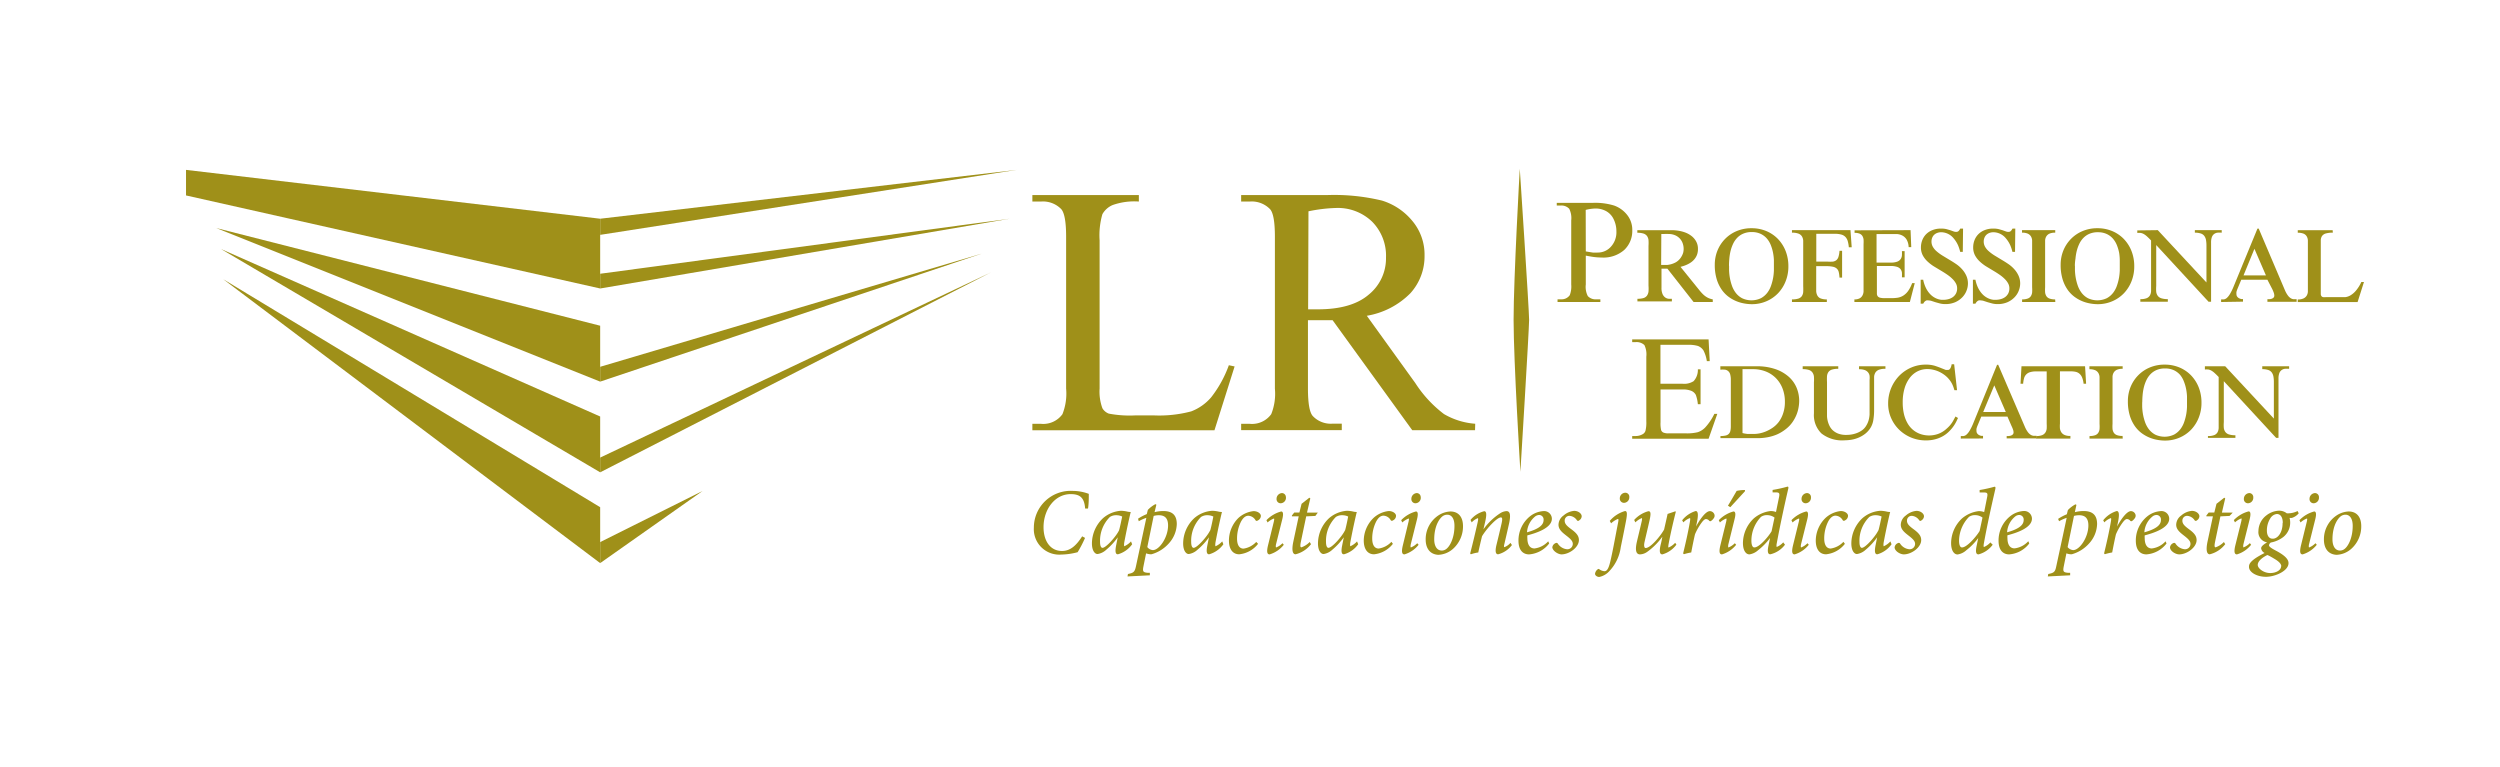 <svg id="Capa_1" data-name="Capa 1" xmlns="http://www.w3.org/2000/svg" viewBox="0 0 286.67 88"><defs><style>.cls-1{fill:#9f9019;}</style></defs><title>LOGO LR dorado</title><polygon class="cls-1" points="21.33 19.48 68.82 25.08 68.82 33.08 21.33 22.41 21.33 19.48"/><polygon class="cls-1" points="24.8 26.15 68.82 37.35 68.82 43.76 24.8 26.15"/><polygon class="cls-1" points="25.33 28.55 68.82 47.76 68.82 54.16 25.33 28.55"/><polygon class="cls-1" points="25.6 32.02 68.82 58.16 68.82 64.57 25.6 32.02"/><polygon class="cls-1" points="68.82 25.08 116.58 19.48 68.82 26.93 68.82 25.08"/><polygon class="cls-1" points="68.82 31.39 115.78 25.08 68.82 33.08 68.82 31.39"/><polygon class="cls-1" points="68.82 42.06 112.58 29.08 68.82 43.76 68.82 42.06"/><polygon class="cls-1" points="68.82 52.47 113.65 31.22 68.82 54.16 68.82 52.47"/><polygon class="cls-1" points="68.82 62.16 80.56 56.3 68.82 64.57 68.82 62.16"/><path class="cls-1" d="M140.91,41.88l.66.14-2.31,7.32H118.38V48.6h1a2.71,2.71,0,0,0,2.45-1.11,6.42,6.42,0,0,0,.42-2.94V27.14q0-2.52-.56-3.16a2.92,2.92,0,0,0-2.31-.87h-1v-.74h12.21v.74a7.45,7.45,0,0,0-3,.4,2.43,2.43,0,0,0-1.18,1.05,8.67,8.67,0,0,0-.32,3V44.54a5.5,5.5,0,0,0,.32,2.27,1.42,1.42,0,0,0,.74.62,12.88,12.88,0,0,0,3.1.2h2a14.26,14.26,0,0,0,4.35-.46,5.68,5.68,0,0,0,2.29-1.62A13.3,13.3,0,0,0,140.91,41.88Z"/><path class="cls-1" d="M169.14,49.33h-7.2l-9.13-12.61q-1,0-1.65,0h-.56l-.62,0v7.83q0,2.55.56,3.16a2.83,2.83,0,0,0,2.27.87h1.05v.74H142.32V48.6h1a2.71,2.71,0,0,0,2.45-1.11,6.28,6.28,0,0,0,.42-2.92V27.14q0-2.55-.56-3.16a2.92,2.92,0,0,0-2.31-.87h-1v-.74h9.82a23.36,23.36,0,0,1,6.33.63,7.25,7.25,0,0,1,3.46,2.31,6,6,0,0,1,1.42,4,6.29,6.29,0,0,1-1.62,4.31,9.15,9.15,0,0,1-5,2.59l5.57,7.73a13.84,13.84,0,0,0,3.28,3.54,8.26,8.26,0,0,0,3.58,1.11ZM150,35.47h1.11q3.86,0,5.82-1.67a5.35,5.35,0,0,0,2-4.26,5.55,5.55,0,0,0-1.58-4.11,5.66,5.66,0,0,0-4.19-1.58,17.55,17.55,0,0,0-3.12.38Z"/><path class="cls-1" d="M181.84,29.31v3.31a2.32,2.32,0,0,0,.23,1.33,1.21,1.21,0,0,0,1,.37h.44v.31H178.6v-.31H179a1.14,1.14,0,0,0,1-.47,2.77,2.77,0,0,0,.17-1.23V25.27a2.39,2.39,0,0,0-.23-1.33,1.23,1.23,0,0,0-1-.37h-.43v-.31h4.17a7.39,7.39,0,0,1,2.41.31,3.31,3.31,0,0,1,1.48,1.06,2.73,2.73,0,0,1,.6,1.77,3,3,0,0,1-.92,2.26,3.62,3.62,0,0,1-2.59.87,7.27,7.27,0,0,1-.89-.06Q182.38,29.42,181.84,29.31Zm0-.48.79.13a4.94,4.94,0,0,0,.59,0,2,2,0,0,0,1.5-.67,2.45,2.45,0,0,0,.63-1.75,3.15,3.15,0,0,0-.3-1.37,2.08,2.08,0,0,0-.86-.95,2.5,2.5,0,0,0-1.26-.31,5,5,0,0,0-1.1.16Z"/><path class="cls-1" d="M194.2,34.63l-3-3.82h-.68V33a1.74,1.74,0,0,0,.13.74.94.94,0,0,0,.31.38.83.83,0,0,0,.39.14l.36,0v.3h-3.95v-.3a2.34,2.34,0,0,0,.69-.08.78.78,0,0,0,.4-.27,1.05,1.05,0,0,0,.18-.47,4.42,4.42,0,0,0,0-.69V28.2a4.83,4.83,0,0,0,0-.68,1,1,0,0,0-.18-.47.81.81,0,0,0-.4-.27,2.28,2.28,0,0,0-.7-.09v-.29h3.59l.59,0a5,5,0,0,1,.66.08,4,4,0,0,1,.68.19,2.76,2.76,0,0,1,.65.36,2,2,0,0,1,.56.63,1.73,1.73,0,0,1,.22.88,1.87,1.87,0,0,1-.11.68,1.76,1.76,0,0,1-.3.51,2,2,0,0,1-.41.37,3.06,3.06,0,0,1-.45.25,3.62,3.62,0,0,1-.42.16l-.31.09,2.15,2.66q.19.24.37.42a2.46,2.46,0,0,0,.36.31,2,2,0,0,0,.38.21,2.46,2.46,0,0,0,.44.13v.3Zm-3.72-4.25.33,0,.38,0a2.87,2.87,0,0,0,.42-.08,2.64,2.64,0,0,0,.47-.18,1.65,1.65,0,0,0,.43-.31,1.75,1.75,0,0,0,.3-.39A1.9,1.9,0,0,0,193,29a1.8,1.8,0,0,0,.06-.44,1.92,1.92,0,0,0-.12-.69,1.58,1.58,0,0,0-.35-.55,1.6,1.6,0,0,0-.55-.36,1.91,1.91,0,0,0-.72-.13,3.56,3.56,0,0,0-.46,0l-.36,0Z"/><path class="cls-1" d="M196.63,30.36a4.3,4.3,0,0,1,.31-1.63,4.09,4.09,0,0,1,.87-1.33,4,4,0,0,1,1.33-.9,4.3,4.3,0,0,1,1.69-.33,4.35,4.35,0,0,1,1.72.33,4,4,0,0,1,1.34.92,4.2,4.2,0,0,1,.87,1.38,4.74,4.74,0,0,1,.31,1.74,4.56,4.56,0,0,1-.31,1.7,4.23,4.23,0,0,1-.87,1.38,4.05,4.05,0,0,1-1.33.92,4.18,4.18,0,0,1-1.69.34,4.94,4.94,0,0,1-.9-.09,4.3,4.3,0,0,1-.95-.29,4.16,4.16,0,0,1-.9-.54,3.57,3.57,0,0,1-.76-.84,4.26,4.26,0,0,1-.53-1.18A5.61,5.61,0,0,1,196.63,30.36Zm1.64.12q0,.17,0,.52a6.42,6.42,0,0,0,.08.8,5.79,5.79,0,0,0,.23.91,3,3,0,0,0,.44.85,2.27,2.27,0,0,0,.73.63,2.52,2.52,0,0,0,2.18,0,2.32,2.32,0,0,0,.73-.63,2.92,2.92,0,0,0,.44-.85,5.82,5.82,0,0,0,.23-.9,6.38,6.38,0,0,0,.08-.79q0-.35,0-.52c0-.19,0-.42,0-.69a6,6,0,0,0-.1-.83,4.83,4.83,0,0,0-.25-.86,2.71,2.71,0,0,0-.45-.76,2.18,2.18,0,0,0-.71-.54,2.32,2.32,0,0,0-1-.21,2.4,2.4,0,0,0-1,.18,2.11,2.11,0,0,0-.7.48,2.59,2.59,0,0,0-.47.69,4.26,4.26,0,0,0-.29.82,5.84,5.84,0,0,0-.14.87Q198.26,30.09,198.26,30.48Z"/><path class="cls-1" d="M212.33,28.35H212a3.62,3.62,0,0,0-.12-.69,1.16,1.16,0,0,0-.26-.48,1,1,0,0,0-.47-.28,2.66,2.66,0,0,0-.75-.09h-2.13V30h1.32a4.25,4.25,0,0,0,.57,0,.83.83,0,0,0,.4-.16.78.78,0,0,0,.25-.38,2.89,2.89,0,0,0,.12-.7h.3v3.07h-.3a3.43,3.43,0,0,0-.08-.61.81.81,0,0,0-.22-.41.93.93,0,0,0-.44-.22,3.36,3.36,0,0,0-.75-.07h-1.18V32.7q0,.39,0,.69a1.24,1.24,0,0,0,.14.51.74.74,0,0,0,.37.32,1.85,1.85,0,0,0,.71.11v.3h-4v-.3a2.31,2.31,0,0,0,.73-.09.79.79,0,0,0,.4-.28,1,1,0,0,0,.16-.47,6.5,6.5,0,0,0,0-.67V28.2q0-.34,0-.62a1.08,1.08,0,0,0-.15-.48.8.8,0,0,0-.39-.31,2.07,2.07,0,0,0-.75-.11v-.29h6.71Z"/><path class="cls-1" d="M219.08,26.39l.08,1.95h-.3a1.85,1.85,0,0,0-.24-.88,1.27,1.27,0,0,0-.48-.45,1.6,1.6,0,0,0-.6-.17l-.61,0h-1.75v3.27h1.63a2,2,0,0,0,.75-.11.84.84,0,0,0,.39-.3.86.86,0,0,0,.14-.42,4.53,4.53,0,0,0,0-.48h.31v3h-.31a4.9,4.9,0,0,0,0-.54.83.83,0,0,0-.17-.41.86.86,0,0,0-.42-.26,2.47,2.47,0,0,0-.75-.09h-1.53v2.76q0,.25,0,.43a.52.52,0,0,0,.1.29.5.5,0,0,0,.28.16,2.18,2.18,0,0,0,.53.05h.69a5,5,0,0,0,.77-.05,1.76,1.76,0,0,0,.65-.24,2,2,0,0,0,.55-.52,3.74,3.74,0,0,0,.47-.91h.3L219,34.63h-6.36v-.3a1.2,1.2,0,0,0,.62-.13.82.82,0,0,0,.31-.33,1.12,1.12,0,0,0,.12-.44q0-.24,0-.46V28a4.46,4.46,0,0,0,0-.54,1,1,0,0,0-.14-.41.7.7,0,0,0-.32-.26,1.47,1.47,0,0,0-.57-.09v-.29Z"/><path class="cls-1" d="M225.07,28.88h-.3a4.64,4.64,0,0,0-.24-.74,3.31,3.31,0,0,0-.51-.81,1.87,1.87,0,0,0-1.42-.7,1.28,1.28,0,0,0-.49.09,1.05,1.05,0,0,0-.35.23,1,1,0,0,0-.21.34,1.15,1.15,0,0,0-.07.4,1.22,1.22,0,0,0,.15.6,1.94,1.94,0,0,0,.42.51,5,5,0,0,0,.66.49l.86.52q.39.23.77.49a3.82,3.82,0,0,1,.67.6,2.87,2.87,0,0,1,.47.73,2.18,2.18,0,0,1,.18.89,2.31,2.31,0,0,1-.15.78,2.23,2.23,0,0,1-.47.76,2.54,2.54,0,0,1-.81.58,2.78,2.78,0,0,1-1.18.23,2.46,2.46,0,0,1-.59-.07l-.51-.14-.43-.14a1.15,1.15,0,0,0-.36-.07.63.63,0,0,0-.26,0,.65.65,0,0,0-.29.24l-.08.13h-.29V32.08h.29a3.76,3.76,0,0,0,.34,1,2.88,2.88,0,0,0,.45.64,2.14,2.14,0,0,0,.49.39,2.07,2.07,0,0,0,.46.2,2,2,0,0,0,.37.07h.2a2.2,2.2,0,0,0,.59-.08,1.53,1.53,0,0,0,.51-.24,1.21,1.21,0,0,0,.35-.41,1.22,1.22,0,0,0,.13-.59,1.15,1.15,0,0,0-.13-.54,2.13,2.13,0,0,0-.37-.5,4.13,4.13,0,0,0-.58-.49q-.34-.24-.78-.5l-.83-.5a4.7,4.7,0,0,1-.73-.57,2.68,2.68,0,0,1-.53-.7,1.94,1.94,0,0,1-.2-.9,2.28,2.28,0,0,1,.15-.81,2,2,0,0,1,.44-.69,2.09,2.09,0,0,1,.72-.47,2.64,2.64,0,0,1,1-.18,2.7,2.7,0,0,1,.6.06l.46.13.36.13a.87.87,0,0,0,.3.06.4.4,0,0,0,.29-.1,1.12,1.12,0,0,0,.19-.28h.32Z"/><path class="cls-1" d="M231.06,28.88h-.3a4.64,4.64,0,0,0-.24-.74,3.31,3.31,0,0,0-.51-.81,1.87,1.87,0,0,0-1.42-.7,1.28,1.28,0,0,0-.49.09,1.05,1.05,0,0,0-.35.23,1,1,0,0,0-.21.34,1.15,1.15,0,0,0-.07.4,1.22,1.22,0,0,0,.15.6,1.94,1.94,0,0,0,.42.51,5,5,0,0,0,.66.49l.86.52q.39.23.77.49a3.82,3.82,0,0,1,.67.6,2.87,2.87,0,0,1,.47.73,2.18,2.18,0,0,1,.18.89,2.31,2.31,0,0,1-.15.78,2.23,2.23,0,0,1-.47.76,2.54,2.54,0,0,1-.81.58,2.78,2.78,0,0,1-1.18.23,2.46,2.46,0,0,1-.59-.07l-.51-.14-.43-.14a1.15,1.15,0,0,0-.36-.07.63.63,0,0,0-.26,0,.65.65,0,0,0-.29.24l-.08.13h-.29V32.08h.29a3.76,3.76,0,0,0,.34,1,2.88,2.88,0,0,0,.45.64,2.14,2.14,0,0,0,.49.39,2.07,2.07,0,0,0,.46.2,2,2,0,0,0,.37.07h.2a2.2,2.2,0,0,0,.59-.08,1.53,1.53,0,0,0,.51-.24,1.21,1.21,0,0,0,.35-.41,1.22,1.22,0,0,0,.13-.59,1.15,1.15,0,0,0-.13-.54,2.13,2.13,0,0,0-.37-.5,4.13,4.13,0,0,0-.58-.49q-.34-.24-.78-.5l-.83-.5a4.7,4.7,0,0,1-.73-.57,2.68,2.68,0,0,1-.53-.7,1.94,1.94,0,0,1-.2-.9,2.28,2.28,0,0,1,.15-.81,2,2,0,0,1,.44-.69,2.09,2.09,0,0,1,.72-.47,2.64,2.64,0,0,1,1-.18,2.7,2.7,0,0,1,.6.06l.46.13.36.13a.87.87,0,0,0,.3.06.4.4,0,0,0,.29-.1,1.12,1.12,0,0,0,.19-.28h.32Z"/><path class="cls-1" d="M235.68,34.63h-3.81v-.3a1.82,1.82,0,0,0,.63-.09.73.73,0,0,0,.36-.26,1,1,0,0,0,.16-.44,4.2,4.2,0,0,0,0-.6V28.09c0-.18,0-.35,0-.52a1,1,0,0,0-.13-.45.82.82,0,0,0-.35-.32,1.55,1.55,0,0,0-.68-.12v-.29h3.81v.29a1.55,1.55,0,0,0-.68.12.82.82,0,0,0-.35.32,1,1,0,0,0-.13.45c0,.17,0,.34,0,.52v4.85a4.2,4.2,0,0,0,0,.6,1,1,0,0,0,.16.44.73.73,0,0,0,.36.26,1.82,1.82,0,0,0,.63.09Z"/><path class="cls-1" d="M236.29,30.36a4.3,4.3,0,0,1,.31-1.63,4.09,4.09,0,0,1,.87-1.33,4,4,0,0,1,1.33-.9,4.3,4.3,0,0,1,1.69-.33,4.35,4.35,0,0,1,1.72.33,4,4,0,0,1,1.34.92,4.2,4.2,0,0,1,.87,1.38,4.74,4.74,0,0,1,.31,1.74,4.56,4.56,0,0,1-.31,1.7,4.23,4.23,0,0,1-.87,1.38,4.05,4.05,0,0,1-1.33.92,4.18,4.18,0,0,1-1.69.34,4.94,4.94,0,0,1-.9-.09,4.3,4.3,0,0,1-.95-.29,4.16,4.16,0,0,1-.9-.54,3.57,3.57,0,0,1-.76-.84,4.26,4.26,0,0,1-.53-1.18A5.61,5.61,0,0,1,236.29,30.36Zm1.64.12q0,.17,0,.52a6.42,6.42,0,0,0,.08.8,5.79,5.79,0,0,0,.23.91,3,3,0,0,0,.44.85,2.27,2.27,0,0,0,.73.63,2.52,2.52,0,0,0,2.18,0,2.32,2.32,0,0,0,.73-.63,2.92,2.92,0,0,0,.44-.85,5.82,5.82,0,0,0,.23-.9,6.38,6.38,0,0,0,.08-.79q0-.35,0-.52c0-.19,0-.42,0-.69A6,6,0,0,0,243,29a4.83,4.83,0,0,0-.25-.86,2.71,2.71,0,0,0-.45-.76,2.18,2.18,0,0,0-.71-.54,2.32,2.32,0,0,0-1-.21,2.4,2.4,0,0,0-1,.18,2.11,2.11,0,0,0-.7.48,2.59,2.59,0,0,0-.47.69,4.26,4.26,0,0,0-.29.82,5.84,5.84,0,0,0-.14.87Q237.92,30.09,237.92,30.48Z"/><path class="cls-1" d="M247.43,26.39l5.58,6V28.22a3.79,3.79,0,0,0-.05-.69,1.13,1.13,0,0,0-.2-.48.82.82,0,0,0-.41-.28,2.18,2.18,0,0,0-.67-.09v-.29h3.08v.29a3.42,3.42,0,0,0-.49,0,.82.82,0,0,0-.39.16.78.78,0,0,0-.25.35,1.77,1.77,0,0,0-.09.62v6.79h-.29l-6-6.5v4.69a4.29,4.29,0,0,0,0,.68,1,1,0,0,0,.19.47.83.83,0,0,0,.42.27,2.38,2.38,0,0,0,.72.09v.3h-3.15v-.3a1.84,1.84,0,0,0,.73-.11.77.77,0,0,0,.37-.32,1.13,1.13,0,0,0,.13-.5c0-.2,0-.42,0-.67V27.57q-.28-.29-.48-.47a2.08,2.08,0,0,0-.37-.27,1.14,1.14,0,0,0-.34-.12,2.32,2.32,0,0,0-.39,0v-.29Z"/><path class="cls-1" d="M254.69,34.63v-.3l.33,0a.71.71,0,0,0,.33-.17,1.9,1.9,0,0,0,.35-.44,6,6,0,0,0,.41-.83l2.75-6.68H259L262,33.26a3.07,3.07,0,0,0,.33.6,1.27,1.27,0,0,0,.32.32.8.8,0,0,0,.34.13l.36,0v.3H260v-.3h.22a1.16,1.16,0,0,0,.26-.05.58.58,0,0,0,.22-.13.32.32,0,0,0,.09-.24,1,1,0,0,0-.06-.32q-.06-.18-.18-.43L260,32.08h-3l-.44,1.06a2.54,2.54,0,0,0-.11.33,1.14,1.14,0,0,0,0,.27.44.44,0,0,0,.09.28.61.61,0,0,0,.21.18,1.16,1.16,0,0,0,.25.09l.2,0v.3Zm2.57-3.05h2.57l-1.32-3.05Z"/><path class="cls-1" d="M267.5,26.68a2.83,2.83,0,0,0-.8.09.8.8,0,0,0-.42.27.89.89,0,0,0-.16.47q0,.28,0,.68v5.21c0,.13,0,.24,0,.33a.42.42,0,0,0,.07.22.33.33,0,0,0,.18.12,1.23,1.23,0,0,0,.35,0h1.76l.47,0a1.52,1.52,0,0,0,.57-.2,2.44,2.44,0,0,0,.62-.53,4.38,4.38,0,0,0,.63-1h.3l-.73,2.3h-6.86v-.3a1.5,1.5,0,0,0,.68-.13.85.85,0,0,0,.35-.32,1,1,0,0,0,.13-.44c0-.16,0-.33,0-.49V28.09q0-.28,0-.53a1,1,0,0,0-.13-.45.77.77,0,0,0-.35-.31,1.64,1.64,0,0,0-.68-.11v-.29h4Z"/><path class="cls-1" d="M190.4,39.54V44h2.5a2,2,0,0,0,1.3-.29,1.89,1.89,0,0,0,.49-1.36H195v4h-.31a4.33,4.33,0,0,0-.23-1.06,1.05,1.05,0,0,0-.49-.46,2.53,2.53,0,0,0-1.06-.17h-2.5v3.75a3.45,3.45,0,0,0,.07.92.52.52,0,0,0,.23.26,1.42,1.42,0,0,0,.64.1h1.93a5.22,5.22,0,0,0,1.4-.13,2.09,2.09,0,0,0,.84-.53,6.46,6.46,0,0,0,1.06-1.57h.34l-1,2.85h-8.76V50h.4a1.59,1.59,0,0,0,.76-.19.7.7,0,0,0,.36-.4,3.94,3.94,0,0,0,.1-1.1V40.9a2.45,2.45,0,0,0-.22-1.33,1.3,1.3,0,0,0-1-.34h-.4v-.31h8.76l.13,2.49h-.33a3.92,3.92,0,0,0-.39-1.23,1.34,1.34,0,0,0-.63-.51,3.8,3.8,0,0,0-1.18-.13Z"/><path class="cls-1" d="M201.41,42a6.45,6.45,0,0,1,2.18.33,4.5,4.5,0,0,1,1.53.88,3.48,3.48,0,0,1,.9,1.27,3.91,3.91,0,0,1,.29,1.5,4.58,4.58,0,0,1-.07.73,4,4,0,0,1-.24.85,4.31,4.31,0,0,1-.47.86,3.63,3.63,0,0,1-.75.78,4.67,4.67,0,0,1-1,.61,5.11,5.11,0,0,1-1,.31,6.29,6.29,0,0,1-1,.12l-1,0h-3.5V50a2.55,2.55,0,0,0,.6-.06.74.74,0,0,0,.36-.19.73.73,0,0,0,.18-.35,2.37,2.37,0,0,0,.05-.53V43.55a2.31,2.31,0,0,0-.07-.61.72.72,0,0,0-.59-.55,2.79,2.79,0,0,0-.54,0V42Zm-1.6,7.66.23.05.33.05.38,0h.39a3.46,3.46,0,0,0,.59-.06,3.68,3.68,0,0,0,.74-.22,4.41,4.41,0,0,0,.78-.42,3.06,3.06,0,0,0,.71-.67,3.37,3.37,0,0,0,.51-1,3.89,3.89,0,0,0,.2-1.3,4.16,4.16,0,0,0-.28-1.57,3.47,3.47,0,0,0-.77-1.18,3.35,3.35,0,0,0-1.16-.75,4,4,0,0,0-1.46-.26h-.29l-.34,0-.32,0-.24,0Z"/><path class="cls-1" d="M216.2,42v.29a2,2,0,0,0-.75.11.84.84,0,0,0-.4.32,1.08,1.08,0,0,0-.15.49q0,.28,0,.62v3.27a6.75,6.75,0,0,1-.08,1,2.48,2.48,0,0,1-.27.85,2.62,2.62,0,0,1-.66.78,3.36,3.36,0,0,1-.81.47,3.61,3.61,0,0,1-.83.23,5.44,5.44,0,0,1-.75.06,3.84,3.84,0,0,1-2.63-.78,2.94,2.94,0,0,1-.87-2.31V43.87a5,5,0,0,0,0-.69,1,1,0,0,0-.18-.48.79.79,0,0,0-.4-.28,2.31,2.31,0,0,0-.71-.09V42h4.08v.29a2.35,2.35,0,0,0-.72.09.78.78,0,0,0-.4.27,1,1,0,0,0-.17.47,6.27,6.27,0,0,0,0,.7v3.56q0,.11,0,.34a2.75,2.75,0,0,0,.07.51,2.83,2.83,0,0,0,.2.57,1.76,1.76,0,0,0,.38.53,2,2,0,0,0,.63.39,2.52,2.52,0,0,0,.94.15,3.58,3.58,0,0,0,.6-.05,3.28,3.28,0,0,0,.62-.17,2.57,2.57,0,0,0,.56-.3,1.66,1.66,0,0,0,.44-.45,2.51,2.51,0,0,0,.38-.91,3.29,3.29,0,0,0,.06-.46q0-.23,0-.47V43.57a2.5,2.5,0,0,0,0-.49.86.86,0,0,0-.18-.39.91.91,0,0,0-.38-.26,1.86,1.86,0,0,0-.65-.09V42Z"/><path class="cls-1" d="M224.41,44.74h-.3L224,44.4a3.31,3.31,0,0,0-.15-.36,2.94,2.94,0,0,0-.22-.37,3.32,3.32,0,0,0-.31-.37,3.2,3.2,0,0,0-.5-.41,3.5,3.5,0,0,0-.57-.31,3.39,3.39,0,0,0-.61-.19,2.88,2.88,0,0,0-.61-.07,2.52,2.52,0,0,0-1.15.26,2.6,2.6,0,0,0-.9.76,3.7,3.7,0,0,0-.59,1.2,5.55,5.55,0,0,0-.21,1.58,5.8,5.8,0,0,0,.15,1.39,4,4,0,0,0,.39,1,2.71,2.71,0,0,0,.55.7,2.72,2.72,0,0,0,1.31.66,3.08,3.08,0,0,0,1.62-.1,2.86,2.86,0,0,0,1-.6,4,4,0,0,0,.35-.34,3.41,3.41,0,0,0,.26-.33,3.21,3.21,0,0,0,.21-.35l.21-.39.29.17-.18.38a4.2,4.2,0,0,1-.31.53,4.5,4.5,0,0,1-.48.58,3.42,3.42,0,0,1-.67.54,3.63,3.63,0,0,1-.9.39,4.08,4.08,0,0,1-1.16.15,4.36,4.36,0,0,1-3-1.18,4.23,4.23,0,0,1-.95-1.34,4.07,4.07,0,0,1-.36-1.71,4.54,4.54,0,0,1,1.27-3.18,4.29,4.29,0,0,1,1.37-.94,4.1,4.1,0,0,1,1.66-.34,3.49,3.49,0,0,1,1.07.14q.42.14.71.26l.33.13.2.08.12,0h.08l.1,0a.34.34,0,0,0,.14-.08.6.6,0,0,0,.13-.2,1.31,1.31,0,0,0,.1-.37h.29Z"/><path class="cls-1" d="M224.84,50.29V50l.33,0a.71.71,0,0,0,.33-.17,1.9,1.9,0,0,0,.35-.44,6,6,0,0,0,.41-.83L229,41.83h.13l3.05,7.09a3.07,3.07,0,0,0,.33.6,1.27,1.27,0,0,0,.32.32.8.8,0,0,0,.34.13l.36,0v.3h-3.43V50h.22a1.16,1.16,0,0,0,.26-.05.58.58,0,0,0,.22-.13.32.32,0,0,0,.09-.24,1,1,0,0,0-.06-.32q-.06-.18-.18-.43l-.46-1.06h-3l-.44,1.06a2.54,2.54,0,0,0-.11.33,1.14,1.14,0,0,0,0,.27.44.44,0,0,0,.09.28.61.61,0,0,0,.21.18,1.16,1.16,0,0,0,.25.09l.2,0v.3Zm2.57-3.05H230l-1.32-3.05Z"/><path class="cls-1" d="M239.09,42l.12,2h-.29a2.46,2.46,0,0,0-.18-.74,1.12,1.12,0,0,0-.32-.43,1,1,0,0,0-.44-.2,2.68,2.68,0,0,0-.53-.05h-1.24v6a3.32,3.32,0,0,0,0,.57,1.1,1.1,0,0,0,.18.45.88.88,0,0,0,.38.29,1.63,1.63,0,0,0,.64.1v.3h-3.92V50a1.77,1.77,0,0,0,.67-.1.81.81,0,0,0,.37-.29,1,1,0,0,0,.16-.45,4.62,4.62,0,0,0,0-.57v-6h-1.22a2.22,2.22,0,0,0-.7.09,1,1,0,0,0-.44.27,1,1,0,0,0-.24.44,3.24,3.24,0,0,0-.1.61h-.3l.11-2Z"/><path class="cls-1" d="M243.41,50.29h-3.81V50a1.82,1.82,0,0,0,.63-.09.73.73,0,0,0,.36-.26,1,1,0,0,0,.16-.44,4.2,4.2,0,0,0,0-.6V43.75c0-.18,0-.35,0-.52a1,1,0,0,0-.13-.45.82.82,0,0,0-.35-.32,1.55,1.55,0,0,0-.68-.12V42h3.81v.29a1.55,1.55,0,0,0-.68.12.82.82,0,0,0-.35.32,1,1,0,0,0-.13.45c0,.17,0,.34,0,.52V48.6a4.2,4.2,0,0,0,0,.6,1,1,0,0,0,.16.44.73.73,0,0,0,.36.26,1.82,1.82,0,0,0,.63.09Z"/><path class="cls-1" d="M244,46a4.3,4.3,0,0,1,.31-1.63,4.09,4.09,0,0,1,.87-1.33,4,4,0,0,1,1.33-.9,4.3,4.3,0,0,1,1.69-.33,4.35,4.35,0,0,1,1.72.33,4,4,0,0,1,1.34.92,4.2,4.2,0,0,1,.87,1.38,4.74,4.74,0,0,1,.31,1.74,4.56,4.56,0,0,1-.31,1.7,4.23,4.23,0,0,1-.87,1.38,4.05,4.05,0,0,1-1.33.92,4.18,4.18,0,0,1-1.69.34,4.94,4.94,0,0,1-.9-.09,4.3,4.3,0,0,1-.95-.29,4.16,4.16,0,0,1-.9-.54,3.57,3.57,0,0,1-.76-.84,4.26,4.26,0,0,1-.53-1.18A5.61,5.61,0,0,1,244,46Zm1.64.12q0,.17,0,.52a6.42,6.42,0,0,0,.08.8,5.79,5.79,0,0,0,.23.91,3,3,0,0,0,.44.85,2.27,2.27,0,0,0,.73.63,2.52,2.52,0,0,0,2.18,0,2.32,2.32,0,0,0,.73-.63,2.92,2.92,0,0,0,.44-.85,5.82,5.82,0,0,0,.23-.9,6.38,6.38,0,0,0,.08-.79q0-.35,0-.52c0-.19,0-.42,0-.69a6,6,0,0,0-.1-.83,4.83,4.83,0,0,0-.25-.86A2.71,2.71,0,0,0,250,43a2.18,2.18,0,0,0-.71-.54,2.32,2.32,0,0,0-1-.21,2.4,2.4,0,0,0-1,.18,2.11,2.11,0,0,0-.7.48,2.59,2.59,0,0,0-.47.69,4.26,4.26,0,0,0-.29.82,5.84,5.84,0,0,0-.14.87Q245.65,45.74,245.65,46.14Z"/><path class="cls-1" d="M255.16,42l5.58,6V43.87a3.79,3.79,0,0,0-.05-.69,1.13,1.13,0,0,0-.2-.48.82.82,0,0,0-.41-.28,2.18,2.18,0,0,0-.67-.09V42h3.08v.29a3.42,3.42,0,0,0-.49,0,.82.82,0,0,0-.39.16.78.78,0,0,0-.25.35,1.77,1.77,0,0,0-.09.62v6.79H261l-6-6.5v4.69a4.29,4.29,0,0,0,0,.68,1,1,0,0,0,.19.47.83.83,0,0,0,.42.27,2.38,2.38,0,0,0,.72.09v.3h-3.15V50a1.84,1.84,0,0,0,.73-.11.77.77,0,0,0,.37-.32,1.13,1.13,0,0,0,.13-.5c0-.2,0-.42,0-.67V43.23q-.28-.29-.48-.47a2.08,2.08,0,0,0-.37-.27,1.14,1.14,0,0,0-.34-.12,2.32,2.32,0,0,0-.39,0V42Z"/><path class="cls-1" d="M174.34,54.1s-.78-12.69-.78-17.43.71-17.32.71-17.32,1.07,16.2,1.07,17.32S174.34,54.1,174.34,54.1Z"/><path class="cls-1" d="M124.42,61.68a13.23,13.23,0,0,1-.85,1.64,7.72,7.72,0,0,1-1.86.27,2.92,2.92,0,0,1-3.16-3.08A4.22,4.22,0,0,1,123,56.29a5.28,5.28,0,0,1,1.85.34c0,.55,0,1.14-.09,1.68l-.33,0c-.09-1.29-.64-1.65-1.66-1.65-1.83,0-3.11,1.78-3.11,3.79,0,1.55.75,2.73,2.12,2.73,1,0,1.68-.7,2.31-1.68Z"/><path class="cls-1" d="M129.82,62.41a3,3,0,0,1-1.63,1.15c-.21,0-.37-.15-.21-1l.19-.95h0a7.48,7.48,0,0,1-1.32,1.43,1.86,1.86,0,0,1-1,.49c-.3,0-.64-.38-.64-1.22a4,4,0,0,1,1.27-2.89,3.5,3.5,0,0,1,2.06-.85,3.72,3.72,0,0,1,.67.08,1.82,1.82,0,0,0,.45.06l0,0c-.18.72-.49,2.13-.74,3.47-.06.37,0,.46,0,.46a2.3,2.3,0,0,0,.77-.56Zm-1.5-1.6c.13-.45.29-1.25.36-1.58a1.55,1.55,0,0,0-.69-.15,1.27,1.27,0,0,0-.72.2,3.85,3.85,0,0,0-1.13,2.85c0,.47.12.69.28.69C126.83,62.82,128,61.49,128.32,60.81Z"/><path class="cls-1" d="M132.39,58.73a4.06,4.06,0,0,1,1-.13c1.11,0,1.55.54,1.55,1.5a3.44,3.44,0,0,1-.91,2.21,4.17,4.17,0,0,1-2,1.25,1.65,1.65,0,0,1-.61-.11l-.3,1.48c-.12.6-.05.7.47.75l.26,0,0,.29-2.56.13.05-.28c.65-.13.78-.24.92-.89.4-1.87.8-3.73,1.19-5.55a4.36,4.36,0,0,0-.87.39l-.08-.29a5.51,5.51,0,0,1,1-.53l.12-.48a3.43,3.43,0,0,1,.87-.66l.11.06Zm-.83,4a.88.88,0,0,0,.64.35c.73,0,1.74-1.45,1.74-2.83,0-.93-.48-1.17-1.07-1.17a2.26,2.26,0,0,0-.58.08Z"/><path class="cls-1" d="M140.28,62.41a3,3,0,0,1-1.63,1.15c-.21,0-.38-.15-.21-1l.19-.95h0a7.48,7.48,0,0,1-1.32,1.43,1.86,1.86,0,0,1-1,.49c-.3,0-.64-.38-.64-1.22a4,4,0,0,1,1.27-2.89,3.5,3.5,0,0,1,2.06-.85,3.72,3.72,0,0,1,.67.08,1.83,1.83,0,0,0,.45.06l0,0c-.18.72-.49,2.13-.74,3.47-.06.37,0,.46,0,.46a2.28,2.28,0,0,0,.77-.56Zm-1.5-1.6c.13-.45.29-1.25.35-1.58a1.55,1.55,0,0,0-.69-.15,1.26,1.26,0,0,0-.72.2,3.85,3.85,0,0,0-1.13,2.85c0,.47.12.69.28.69C137.28,62.82,138.45,61.49,138.77,60.81Z"/><path class="cls-1" d="M144.26,62.36a3.14,3.14,0,0,1-2.16,1.2c-.72,0-1.18-.56-1.18-1.58A3.66,3.66,0,0,1,142,59.4a3.07,3.07,0,0,1,1.74-.79c.47,0,.84.27.84.55a.6.6,0,0,1-.37.53.16.16,0,0,1-.25-.05,1,1,0,0,0-.82-.5c-.35,0-.63.29-.84.68a4.33,4.33,0,0,0-.45,1.94c0,.77.29,1.15.74,1.15a2.48,2.48,0,0,0,1.46-.77Z"/><path class="cls-1" d="M147.21,62.47a3.28,3.28,0,0,1-1.62,1.1c-.24,0-.4-.18-.18-1.07l.66-2.69c.05-.25.06-.35,0-.35a2.25,2.25,0,0,0-.72.45l-.13-.26a3.66,3.66,0,0,1,1.69-1c.25,0,.26.35.13.88l-.72,2.88c-.06.28,0,.37,0,.37a2.05,2.05,0,0,0,.74-.49Zm.25-5.42a.63.63,0,0,1-.61.66.47.47,0,0,1-.47-.5.66.66,0,0,1,.62-.67A.46.46,0,0,1,147.45,57Z"/><path class="cls-1" d="M150.83,59.16l-1.05.05-.61,2.91c-.11.53-.05.64.06.64a2.43,2.43,0,0,0,.95-.61l.15.25a3.2,3.2,0,0,1-1.77,1.16c-.28,0-.49-.33-.26-1.44l.62-2.91h-.78l0-.1.27-.34H149l.25-1,.89-.7.11.08-.38,1.63h1.24Z"/><path class="cls-1" d="M155.74,62.41a3,3,0,0,1-1.63,1.15c-.21,0-.38-.15-.21-1l.19-.95h0a7.48,7.48,0,0,1-1.32,1.43,1.86,1.86,0,0,1-1,.49c-.3,0-.64-.38-.64-1.22a4,4,0,0,1,1.27-2.89,3.5,3.5,0,0,1,2.06-.85,3.72,3.72,0,0,1,.67.08,1.83,1.83,0,0,0,.45.06l0,0c-.18.72-.49,2.13-.74,3.47-.06.37,0,.46,0,.46a2.28,2.28,0,0,0,.77-.56Zm-1.5-1.6c.13-.45.29-1.25.35-1.58a1.55,1.55,0,0,0-.69-.15,1.26,1.26,0,0,0-.72.2,3.85,3.85,0,0,0-1.13,2.85c0,.47.12.69.28.69C152.74,62.82,153.91,61.49,154.23,60.81Z"/><path class="cls-1" d="M159.72,62.36a3.15,3.15,0,0,1-2.16,1.2c-.72,0-1.18-.56-1.18-1.58a3.66,3.66,0,0,1,1.12-2.59,3.08,3.08,0,0,1,1.74-.79c.47,0,.84.27.84.55a.59.59,0,0,1-.37.53.16.16,0,0,1-.25-.05,1,1,0,0,0-.82-.5c-.36,0-.63.29-.84.68a4.33,4.33,0,0,0-.45,1.94c0,.77.29,1.15.74,1.15a2.48,2.48,0,0,0,1.46-.77Z"/><path class="cls-1" d="M162.67,62.47a3.29,3.29,0,0,1-1.62,1.1c-.24,0-.4-.18-.18-1.07l.65-2.69c.05-.25.06-.35,0-.35a2.27,2.27,0,0,0-.72.45l-.13-.26a3.65,3.65,0,0,1,1.69-1c.25,0,.26.35.13.88l-.72,2.88c-.06.28,0,.37,0,.37a2.06,2.06,0,0,0,.74-.49Zm.25-5.42a.63.63,0,0,1-.61.66.47.47,0,0,1-.47-.5.66.66,0,0,1,.62-.67A.46.46,0,0,1,162.91,57Z"/><path class="cls-1" d="M163.48,61.88A3.27,3.27,0,0,1,165.1,59a2.74,2.74,0,0,1,1.21-.35c.92,0,1.45.62,1.45,1.69a3.46,3.46,0,0,1-1.15,2.6,2.71,2.71,0,0,1-1.69.68C163.87,63.56,163.48,62.74,163.48,61.88Zm2.18,1.18c.55-.23,1.13-1.36,1.12-2.77,0-.86-.35-1.27-.83-1.27a.92.92,0,0,0-.39.09c-.39.18-1.1,1.06-1.1,2.74,0,.79.33,1.28.86,1.28A.83.83,0,0,0,165.66,63.06Z"/><path class="cls-1" d="M173.37,62.5a2.88,2.88,0,0,1-1.58,1.06c-.27,0-.39-.28-.18-1.13s.38-1.57.56-2.35c.14-.6.09-.75-.07-.75-.45,0-1.64,1.29-2.16,2.16-.13.54-.29,1.2-.43,1.86a4.44,4.44,0,0,0-.85.21l-.08-.09c.3-1.15.6-2.42.87-3.62.07-.34.05-.43,0-.43a1.88,1.88,0,0,0-.69.48l-.14-.28a3,3,0,0,1,1.57-1c.26,0,.31.35.11,1.22l-.2.86h0a7.14,7.14,0,0,1,1.9-1.83,1.5,1.5,0,0,1,.74-.26c.29,0,.6.17.27,1.56-.16.72-.33,1.45-.5,2.18-.08.29-.05.39,0,.39a1.7,1.7,0,0,0,.69-.49Z"/><path class="cls-1" d="M177.64,62.32a3.18,3.18,0,0,1-2.31,1.25c-.53,0-1.21-.3-1.21-1.58a3.56,3.56,0,0,1,1.29-2.76,2.75,2.75,0,0,1,1.54-.62.89.89,0,0,1,1,.87c0,1.07-1.78,1.64-2.81,1.91a1.85,1.85,0,0,0,0,.33c0,.57.18,1.17.82,1.17a2.53,2.53,0,0,0,1.57-.82Zm-1.54-3.15a2.52,2.52,0,0,0-1,1.87c1.46-.41,1.9-.89,1.9-1.41a.52.52,0,0,0-.52-.58A.83.83,0,0,0,176.11,59.17Z"/><path class="cls-1" d="M178,62.77a.6.6,0,0,1,.33-.47c.14-.08.21-.05.28,0a1.41,1.41,0,0,0,1.07.68.62.62,0,0,0,.67-.6c0-.26-.13-.48-.64-.88s-1-.75-1-1.33a1.34,1.34,0,0,1,.58-1.06,2.13,2.13,0,0,1,1.22-.53c.48,0,.86.32.86.62a.58.58,0,0,1-.29.47.16.16,0,0,1-.25,0,1.12,1.12,0,0,0-.86-.52.54.54,0,0,0-.55.57c0,.37.31.63.71.93.63.46.92.79.92,1.28,0,.84-1.11,1.64-2,1.64C178.64,63.56,178.05,63.17,178,62.77Z"/><path class="cls-1" d="M184.59,59.73a3.59,3.59,0,0,1,1.75-1.13c.26,0,.26.35.11,1.14s-.34,1.75-.6,3a4.94,4.94,0,0,1-1.32,2.76,2.1,2.1,0,0,1-1.15.66c-.21,0-.48-.15-.48-.37a.77.77,0,0,1,.28-.49c.08-.06.15-.1.24,0a1.18,1.18,0,0,0,.56.2c.28,0,.47-.29.66-1.07.28-1.16.49-2.38.87-4.33.1-.48.1-.59,0-.59a2.52,2.52,0,0,0-.77.5ZM186.83,57a.63.63,0,0,1-.6.66.48.48,0,0,1-.49-.5.65.65,0,0,1,.63-.66A.46.46,0,0,1,186.83,57Z"/><path class="cls-1" d="M192.23,62.45a3,3,0,0,1-1.61,1.12c-.26,0-.4-.24-.19-1.13.09-.34.13-.57.19-.9h0a7.57,7.57,0,0,1-1.71,1.72,1.54,1.54,0,0,1-.85.31c-.3,0-.64-.2-.37-1.41.18-.78.38-1.58.56-2.37.06-.28.05-.38,0-.38a2.45,2.45,0,0,0-.73.49l-.13-.28a3.35,3.35,0,0,1,1.63-1c.26,0,.31.23.14,1s-.39,1.68-.58,2.51c-.12.53,0,.71.12.71.58,0,1.73-1.41,2.12-2.12.12-.54.26-1.13.4-1.79l.83-.28h.12c-.28,1.13-.57,2.32-.83,3.7-.06.34-.05.43,0,.43a2.17,2.17,0,0,0,.75-.54Z"/><path class="cls-1" d="M192.89,59.66a3.14,3.14,0,0,1,1.55-1.06c.29,0,.31.47.15,1.25l-.11.53h0c.54-1,1.16-1.77,1.59-1.77a.56.56,0,0,1,.47.28.46.46,0,0,1,0,.49,1.14,1.14,0,0,1-.3.33c-.1.08-.18.08-.25,0a.51.51,0,0,0-.37-.19c-.12,0-.28.11-.52.44a6.63,6.63,0,0,0-.74,1.31c-.16.69-.3,1.4-.43,2.08a6,6,0,0,0-.84.2l-.09-.09c.28-1.14.57-2.43.77-3.58.06-.35.06-.47,0-.47a2,2,0,0,0-.74.49Z"/><path class="cls-1" d="M199.08,62.47a3.28,3.28,0,0,1-1.62,1.1c-.24,0-.4-.18-.18-1.07l.66-2.69c.05-.25.05-.35,0-.35a2.25,2.25,0,0,0-.72.45l-.13-.26a3.69,3.69,0,0,1,1.68-1c.26,0,.27.34.13.88l-.71,2.88c-.06.28,0,.37,0,.37a2.14,2.14,0,0,0,.74-.49Zm-.67-4.31-.27-.17c.35-.57.86-1.46,1-1.7a4.33,4.33,0,0,1,.95-.1l0,.14Z"/><path class="cls-1" d="M204.68,62.46A2.93,2.93,0,0,1,203,63.56c-.22,0-.39-.17-.21-1l.18-.87h0a7.42,7.42,0,0,1-1.37,1.4,1.91,1.91,0,0,1-1,.48c-.39,0-.74-.43-.74-1.3a3.93,3.93,0,0,1,1.26-2.84,3.65,3.65,0,0,1,1.9-.83,1.75,1.75,0,0,1,.63.11L204,57c.1-.48,0-.54-.42-.54h-.32l0-.28a15.39,15.39,0,0,0,1.71-.38c.11,0,.13.09.07.31-.49,2.13-.93,4.18-1.31,6.23-.05.27,0,.38,0,.38a2,2,0,0,0,.75-.53Zm-1.53-1.57.33-1.54a1.41,1.41,0,0,0-.85-.28,1.14,1.14,0,0,0-.7.2A3.94,3.94,0,0,0,200.83,62c0,.53.15.77.32.77C201.69,62.82,202.8,61.53,203.16,60.89Z"/><path class="cls-1" d="M207.41,62.47a3.28,3.28,0,0,1-1.62,1.1c-.24,0-.4-.18-.18-1.07l.66-2.69c.05-.25.06-.35,0-.35a2.25,2.25,0,0,0-.72.45l-.13-.26a3.66,3.66,0,0,1,1.69-1c.25,0,.26.35.13.88l-.72,2.88c-.06.28,0,.37,0,.37a2.05,2.05,0,0,0,.74-.49Zm.25-5.42a.63.63,0,0,1-.61.66.47.47,0,0,1-.47-.5.66.66,0,0,1,.62-.67A.46.46,0,0,1,207.66,57Z"/><path class="cls-1" d="M211.55,62.36a3.14,3.14,0,0,1-2.16,1.2c-.72,0-1.18-.56-1.18-1.58a3.66,3.66,0,0,1,1.12-2.59,3.07,3.07,0,0,1,1.74-.79c.47,0,.84.27.84.55a.6.6,0,0,1-.37.53.16.16,0,0,1-.25-.05,1,1,0,0,0-.82-.5c-.35,0-.63.29-.84.68a4.33,4.33,0,0,0-.45,1.94c0,.77.29,1.15.74,1.15a2.48,2.48,0,0,0,1.46-.77Z"/><path class="cls-1" d="M216.9,62.41a3,3,0,0,1-1.63,1.15c-.21,0-.37-.15-.21-1l.19-.95h0a7.48,7.48,0,0,1-1.32,1.43,1.86,1.86,0,0,1-1,.49c-.3,0-.64-.38-.64-1.22a4,4,0,0,1,1.27-2.89,3.5,3.5,0,0,1,2.06-.85,3.72,3.72,0,0,1,.67.08,1.82,1.82,0,0,0,.45.06l0,0c-.18.72-.49,2.13-.74,3.47-.06.37,0,.46,0,.46a2.3,2.3,0,0,0,.77-.56Zm-1.5-1.6c.13-.45.29-1.25.36-1.58a1.55,1.55,0,0,0-.69-.15,1.27,1.27,0,0,0-.72.2,3.85,3.85,0,0,0-1.13,2.85c0,.47.12.69.28.69C213.9,62.82,215.07,61.49,215.39,60.81Z"/><path class="cls-1" d="M217.25,62.77a.6.6,0,0,1,.33-.47c.14-.08.21-.05.28,0a1.41,1.41,0,0,0,1.07.68.62.62,0,0,0,.67-.6c0-.26-.13-.48-.64-.88s-1-.75-1-1.33a1.34,1.34,0,0,1,.58-1.06,2.13,2.13,0,0,1,1.22-.53c.48,0,.86.32.86.62a.59.59,0,0,1-.29.47.16.16,0,0,1-.25,0,1.12,1.12,0,0,0-.86-.52.54.54,0,0,0-.55.57c0,.37.31.63.71.93.63.46.92.79.92,1.28,0,.84-1.11,1.64-2,1.64C217.85,63.56,217.26,63.17,217.25,62.77Z"/><path class="cls-1" d="M228.5,62.46a2.94,2.94,0,0,1-1.63,1.11c-.23,0-.39-.17-.21-1l.18-.87h0a7.31,7.31,0,0,1-1.37,1.4,1.9,1.9,0,0,1-1,.48c-.39,0-.74-.43-.74-1.3a3.92,3.92,0,0,1,1.26-2.84,3.64,3.64,0,0,1,1.9-.83,1.76,1.76,0,0,1,.63.11l.34-1.71c.1-.48,0-.54-.42-.54H227l0-.28a15.42,15.42,0,0,0,1.71-.38c.11,0,.13.09.08.31-.49,2.13-.94,4.18-1.31,6.23-.05.27,0,.38,0,.38a2,2,0,0,0,.75-.53ZM227,60.89l.33-1.54a1.4,1.4,0,0,0-.85-.28,1.15,1.15,0,0,0-.7.2A4,4,0,0,0,224.64,62c0,.53.15.77.32.77C225.5,62.82,226.62,61.53,227,60.89Z"/><path class="cls-1" d="M232.69,62.32a3.18,3.18,0,0,1-2.31,1.25c-.53,0-1.21-.3-1.21-1.58a3.56,3.56,0,0,1,1.29-2.76A2.75,2.75,0,0,1,232,58.6a.89.89,0,0,1,1,.87c0,1.07-1.78,1.64-2.81,1.91a1.85,1.85,0,0,0,0,.33c0,.57.18,1.17.82,1.17a2.53,2.53,0,0,0,1.57-.82Zm-1.54-3.15a2.52,2.52,0,0,0-1,1.87c1.46-.41,1.9-.89,1.9-1.41a.52.52,0,0,0-.52-.58A.83.83,0,0,0,231.15,59.17Z"/><path class="cls-1" d="M237.92,58.73a4,4,0,0,1,1-.13c1.11,0,1.55.54,1.55,1.5a3.45,3.45,0,0,1-.91,2.21,4.17,4.17,0,0,1-2,1.25,1.63,1.63,0,0,1-.61-.11l-.3,1.48c-.12.6-.05.7.47.75l.26,0,0,.29-2.56.13.05-.28c.66-.13.79-.24.92-.89.4-1.87.81-3.73,1.19-5.55a4.43,4.43,0,0,0-.87.39L236,59.5a5.45,5.45,0,0,1,1-.53l.12-.48a3.44,3.44,0,0,1,.87-.66l.11.06Zm-.83,4a.89.89,0,0,0,.64.35c.73,0,1.74-1.45,1.74-2.83,0-.93-.48-1.17-1.07-1.17a2.26,2.26,0,0,0-.58.08Z"/><path class="cls-1" d="M241.17,59.66a3.15,3.15,0,0,1,1.55-1.06c.29,0,.31.47.15,1.25l-.11.53h0c.54-1,1.16-1.77,1.59-1.77a.56.56,0,0,1,.47.28.46.46,0,0,1,0,.49,1.14,1.14,0,0,1-.3.33c-.1.08-.18.08-.25,0a.52.52,0,0,0-.38-.19c-.12,0-.28.11-.52.44a6.62,6.62,0,0,0-.74,1.31c-.16.69-.3,1.4-.43,2.08a6,6,0,0,0-.84.2l-.09-.09c.28-1.14.57-2.43.77-3.58.06-.35.06-.47,0-.47a2,2,0,0,0-.74.49Z"/><path class="cls-1" d="M248.43,62.32a3.18,3.18,0,0,1-2.31,1.25c-.53,0-1.21-.3-1.21-1.58a3.56,3.56,0,0,1,1.29-2.76,2.75,2.75,0,0,1,1.54-.62.89.89,0,0,1,1,.87c0,1.07-1.78,1.64-2.81,1.91a1.85,1.85,0,0,0,0,.33c0,.57.18,1.17.82,1.17a2.53,2.53,0,0,0,1.57-.82Zm-1.54-3.15a2.52,2.52,0,0,0-1,1.87c1.46-.41,1.9-.89,1.9-1.41a.52.52,0,0,0-.52-.58A.82.82,0,0,0,246.89,59.17Z"/><path class="cls-1" d="M248.83,62.77a.6.6,0,0,1,.33-.47c.14-.08.21-.05.28,0a1.41,1.41,0,0,0,1.07.68.62.62,0,0,0,.67-.6c0-.26-.13-.48-.64-.88s-1-.75-1-1.33a1.34,1.34,0,0,1,.58-1.06,2.13,2.13,0,0,1,1.22-.53c.48,0,.86.32.86.62a.58.58,0,0,1-.29.47.16.16,0,0,1-.25,0,1.12,1.12,0,0,0-.86-.52.54.54,0,0,0-.55.57c0,.37.31.63.71.93.63.46.92.79.92,1.28,0,.84-1.11,1.64-2,1.64C249.43,63.56,248.84,63.17,248.83,62.77Z"/><path class="cls-1" d="M255.66,59.16l-1.05.05L254,62.12c-.11.53-.05.64.06.64a2.43,2.43,0,0,0,.95-.61l.15.25a3.2,3.2,0,0,1-1.77,1.16c-.28,0-.49-.33-.26-1.44l.62-2.91H253l0-.1.27-.34h.64l.25-1,.89-.7.11.08-.38,1.63h1.24Z"/><path class="cls-1" d="M258.13,62.47a3.28,3.28,0,0,1-1.62,1.1c-.24,0-.4-.18-.18-1.07L257,59.8c.05-.25.06-.35,0-.35a2.25,2.25,0,0,0-.72.45l-.13-.26a3.66,3.66,0,0,1,1.69-1c.25,0,.26.35.13.88l-.72,2.88c-.06.28,0,.37,0,.37a2.05,2.05,0,0,0,.74-.49Zm.25-5.42a.63.63,0,0,1-.61.66.47.47,0,0,1-.47-.5.66.66,0,0,1,.62-.67A.46.46,0,0,1,258.38,57Z"/><path class="cls-1" d="M263.59,58.86a1.67,1.67,0,0,1-.79.53l-.26,0a1.87,1.87,0,0,1,.07.57,2.1,2.1,0,0,1-.79,1.62,3.35,3.35,0,0,1-1.43.63.47.47,0,0,0-.21.31c0,.16.26.34.77.61,1.05.55,1.47,1,1.47,1.44,0,.9-1.53,1.57-2.59,1.57s-2-.54-1.94-1.2c0-.47.64-.95,1.79-1.53a.71.71,0,0,1-.4-.54c0-.17.17-.38.69-.68a1.18,1.18,0,0,1-1-1.3,2.29,2.29,0,0,1,.91-1.79,2.52,2.52,0,0,1,1.41-.54,1.41,1.41,0,0,1,.93.3,2.51,2.51,0,0,0,1.24-.26Zm-2,6.08c0-.28-.27-.55-.75-.84s-.66-.38-.84-.46c-.66.32-1.11.74-1.11,1.14s.69.93,1.42.93S261.57,65.35,261.57,64.94Zm.17-5c0-.58-.23-1-.68-1a1,1,0,0,0-.76.52,2.57,2.57,0,0,0-.38,1.38c0,.6.27.93.64.93C261.12,61.81,261.74,61.14,261.74,60Z"/><path class="cls-1" d="M265.66,62.47a3.28,3.28,0,0,1-1.62,1.1c-.24,0-.4-.18-.18-1.07l.66-2.69c.05-.25.06-.35,0-.35a2.25,2.25,0,0,0-.72.45l-.13-.26a3.66,3.66,0,0,1,1.69-1c.25,0,.26.35.13.88l-.72,2.88c-.06.28,0,.37,0,.37a2.05,2.05,0,0,0,.74-.49Zm.25-5.42a.63.63,0,0,1-.61.66.47.47,0,0,1-.47-.5.66.66,0,0,1,.62-.67A.46.46,0,0,1,265.91,57Z"/><path class="cls-1" d="M266.48,61.88A3.27,3.27,0,0,1,268.1,59a2.73,2.73,0,0,1,1.21-.35c.92,0,1.45.62,1.45,1.69a3.45,3.45,0,0,1-1.15,2.6,2.7,2.7,0,0,1-1.69.68C266.86,63.56,266.48,62.74,266.48,61.88Zm2.18,1.18c.55-.23,1.13-1.36,1.12-2.77,0-.86-.36-1.27-.83-1.27a.93.93,0,0,0-.39.09c-.39.18-1.1,1.06-1.1,2.74,0,.79.33,1.28.86,1.28A.84.84,0,0,0,268.66,63.06Z"/></svg>